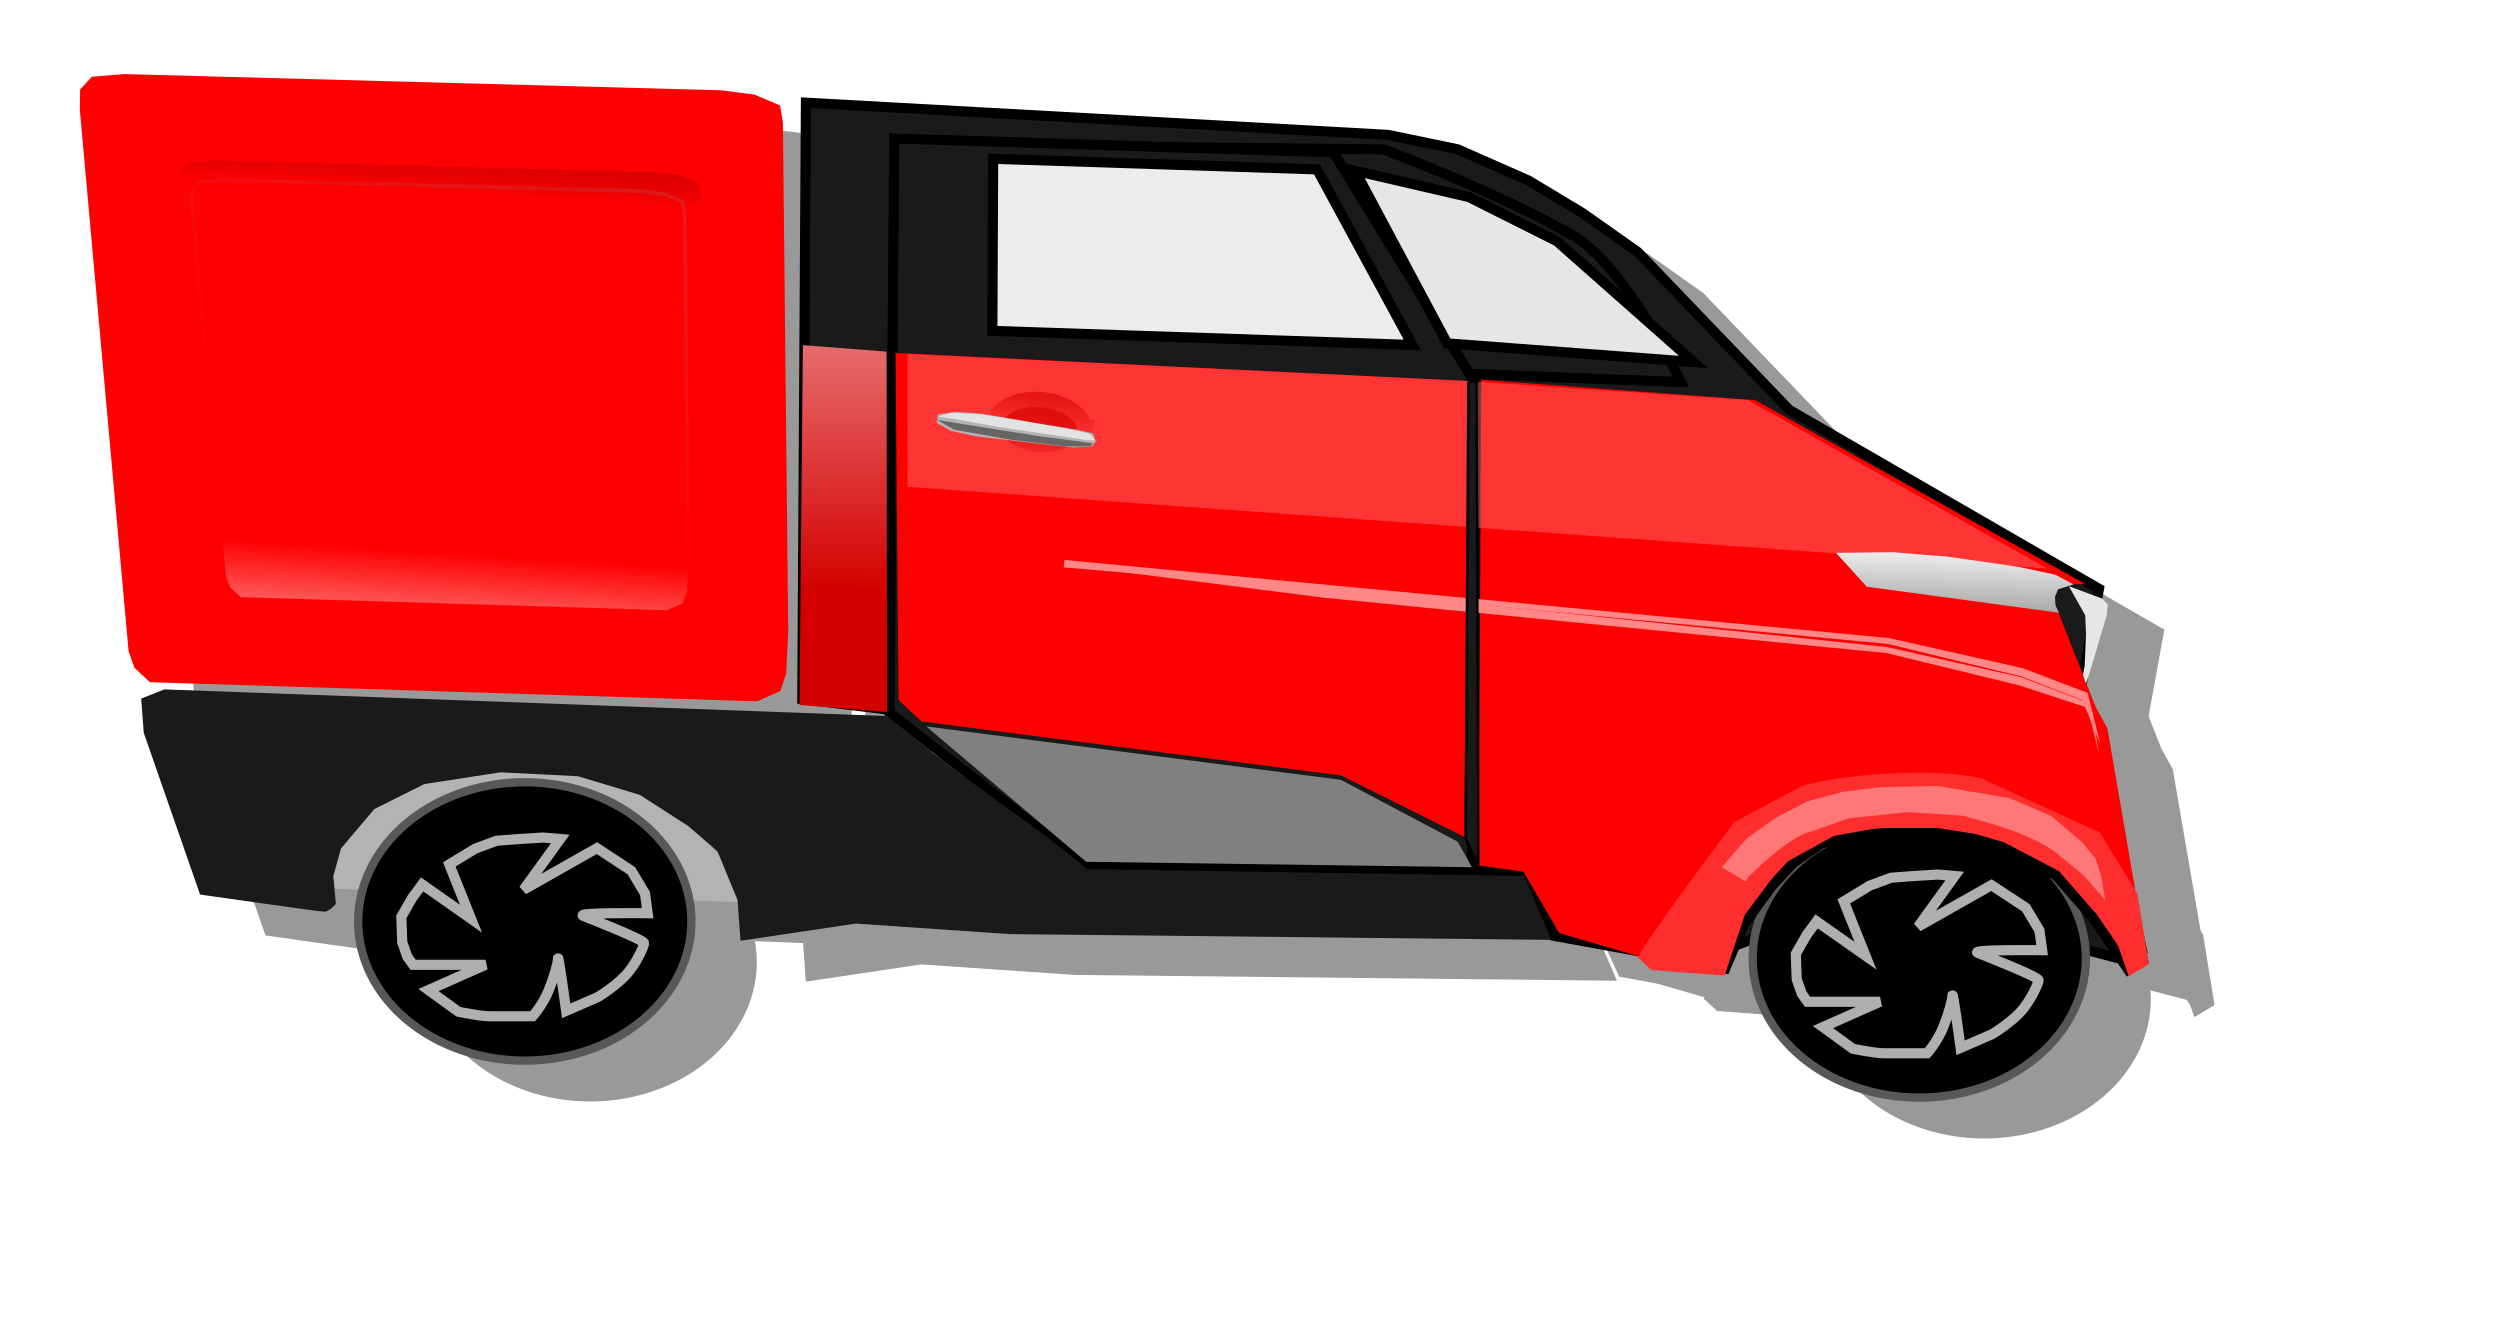 <?xml version="1.0" encoding="UTF-8" standalone="no"?>
<!-- 
Created with Inkscape (http://www.inkscape.org/)
as an image asset of the Trucken online order management application as described at 
https://www.ssbtrucken.com This image is considered software, and as such is licensed
under the MIT License as follows:

Copyright (c) 2023 Freddie A. García Nieves

Permission is hereby granted, free of charge, to any person obtaining a copy
of this software and associated documentation files (the "Software"), to deal
in the Software without restriction, including without limitation the rights
to use, copy, modify, merge, publish, distribute, sublicense, and/or sell
copies of the Software, and to permit persons to whom the Software is
furnished to do so, subject to the following conditions:

The above copyright notice and this permission notice shall be included in all
copies or substantial portions of the Software.

THE SOFTWARE IS PROVIDED "AS IS", WITHOUT WARRANTY OF ANY KIND, EXPRESS OR
IMPLIED, INCLUDING BUT NOT LIMITED TO THE WARRANTIES OF MERCHANTABILITY,
FITNESS FOR A PARTICULAR PURPOSE AND NONINFRINGEMENT. IN NO EVENT SHALL THE
AUTHORS OR COPYRIGHT HOLDERS BE LIABLE FOR ANY CLAIM, DAMAGES OR OTHER
LIABILITY, WHETHER IN AN ACTION OF CONTRACT, TORT OR OTHERWISE, ARISING FROM,
OUT OF OR IN CONNECTION WITH THE SOFTWARE OR THE USE OR OTHER DEALINGS IN THE
SOFTWARE.
-->

<svg
   xmlns:dc="http://purl.org/dc/elements/1.1/"
   xmlns:cc="http://creativecommons.org/ns#"
   xmlns:rdf="http://www.w3.org/1999/02/22-rdf-syntax-ns#"
   xmlns:svg="http://www.w3.org/2000/svg"
   xmlns="http://www.w3.org/2000/svg"
   xmlns:xlink="http://www.w3.org/1999/xlink"
   xmlns:sodipodi="http://sodipodi.sourceforge.net/DTD/sodipodi-0.dtd"
   xmlns:inkscape="http://www.inkscape.org/namespaces/inkscape"
   width="247"
   height="132"
   viewBox="0 0 65.352 34.925"
   version="1.1"
   id="svg8"
   inkscape:version="0.92.3 (2405546, 2018-03-11)"
   sodipodi:docname="deliveryVehicleNew-B.svg">
  <defs
     id="defs2">
    <linearGradient
       inkscape:collect="always"
       id="linearGradient1051-5">
      <stop
         style="stop-color:#d40000;stop-opacity:1;"
         offset="0"
         id="stop1047" />
      <stop
         style="stop-color:#ffffff;stop-opacity:1"
         offset="1"
         id="stop1049" />
    </linearGradient>
    <linearGradient
       inkscape:collect="always"
       xlink:href="#linearGradient1051-5"
       id="linearGradient1130-8"
       gradientUnits="userSpaceOnUse"
       x1="31.076"
       y1="265.351"
       x2="31.204"
       y2="261.275" />
    <filter
       inkscape:collect="always"
       style="color-interpolation-filters:sRGB"
       id="filter1649"
       x="-0.017"
       width="1.035"
       y="-0.039"
       height="1.078">
      <feGaussianBlur
         inkscape:collect="always"
         stdDeviation="0.433"
         id="feGaussianBlur1651" />
    </filter>
    <filter
       inkscape:collect="always"
       style="color-interpolation-filters:sRGB"
       id="filter2296"
       x="-0.111"
       width="1.223"
       y="-0.133"
       height="1.266">
      <feGaussianBlur
         inkscape:collect="always"
         stdDeviation="0.404"
         id="feGaussianBlur2298" />
    </filter>
    <filter
       inkscape:collect="always"
       style="color-interpolation-filters:sRGB"
       id="filter2300"
       x="-0.026"
       width="1.053"
       y="-0.148"
       height="1.295">
      <feGaussianBlur
         inkscape:collect="always"
         stdDeviation="0.404"
         id="feGaussianBlur2302" />
    </filter>
    <filter
       inkscape:collect="always"
       style="color-interpolation-filters:sRGB"
       id="filter2304"
       x="-0.08"
       width="1.16"
       y="-0.257"
       height="1.513">
      <feGaussianBlur
         inkscape:collect="always"
         stdDeviation="0.404"
         id="feGaussianBlur2306" />
    </filter>
    <filter
       inkscape:collect="always"
       style="color-interpolation-filters:sRGB"
       id="filter2308"
       x="-0.052"
       width="1.105"
       y="-0.059"
       height="1.118">
      <feGaussianBlur
         inkscape:collect="always"
         stdDeviation="0.404"
         id="feGaussianBlur2310" />
    </filter>
    <filter
       inkscape:collect="always"
       style="color-interpolation-filters:sRGB"
       id="filter2312"
       x="-0.156"
       width="1.313"
       y="-0.612"
       height="2.224">
      <feGaussianBlur
         inkscape:collect="always"
         stdDeviation="0.404"
         id="feGaussianBlur2314" />
    </filter>
    <filter
       inkscape:collect="always"
       style="color-interpolation-filters:sRGB"
       id="filter2316"
       x="-0.036"
       width="1.072"
       y="-0.201"
       height="1.402">
      <feGaussianBlur
         inkscape:collect="always"
         stdDeviation="0.404"
         id="feGaussianBlur2318" />
    </filter>
    <filter
       inkscape:collect="always"
       style="color-interpolation-filters:sRGB"
       id="filter2320"
       x="-0.068"
       width="1.136"
       y="-0.263"
       height="1.527">
      <feGaussianBlur
         inkscape:collect="always"
         stdDeviation="0.404"
         id="feGaussianBlur2322" />
    </filter>
    <filter
       inkscape:collect="always"
       style="color-interpolation-filters:sRGB"
       id="filter2324"
       x="-0.085"
       width="1.17"
       y="-0.513"
       height="2.026">
      <feGaussianBlur
         inkscape:collect="always"
         stdDeviation="0.404"
         id="feGaussianBlur2326" />
    </filter>
    <filter
       inkscape:collect="always"
       style="color-interpolation-filters:sRGB"
       id="filter2328"
       x="-0.424"
       width="1.848"
       y="-0.101"
       height="1.202">
      <feGaussianBlur
         inkscape:collect="always"
         stdDeviation="0.404"
         id="feGaussianBlur2330" />
    </filter>
    <filter
       inkscape:collect="always"
       style="color-interpolation-filters:sRGB"
       id="filter2332"
       x="-0.056"
       width="1.112"
       y="-0.064"
       height="1.129">
      <feGaussianBlur
         inkscape:collect="always"
         stdDeviation="0.404"
         id="feGaussianBlur2334" />
    </filter>
    <filter
       inkscape:collect="always"
       style="color-interpolation-filters:sRGB"
       id="filter2336"
       x="-0.222"
       width="1.443"
       y="-22.307"
       height="45.615">
      <feGaussianBlur
         inkscape:collect="always"
         stdDeviation="0.404"
         id="feGaussianBlur2338" />
    </filter>
    <filter
       inkscape:collect="always"
       style="color-interpolation-filters:sRGB"
       id="filter2340"
       x="-0.139"
       width="1.277"
       y="-3.566"
       height="8.131">
      <feGaussianBlur
         inkscape:collect="always"
         stdDeviation="0.404"
         id="feGaussianBlur2342" />
    </filter>
    <filter
       inkscape:collect="always"
       style="color-interpolation-filters:sRGB"
       id="filter2344"
       x="-0.107"
       width="1.215"
       y="-0.172"
       height="1.345">
      <feGaussianBlur
         inkscape:collect="always"
         stdDeviation="0.404"
         id="feGaussianBlur2346" />
    </filter>
    <filter
       inkscape:collect="always"
       style="color-interpolation-filters:sRGB"
       id="filter2348"
       x="-0.111"
       width="1.223"
       y="-0.133"
       height="1.266">
      <feGaussianBlur
         inkscape:collect="always"
         stdDeviation="0.404"
         id="feGaussianBlur2350" />
    </filter>
    <filter
       inkscape:collect="always"
       style="color-interpolation-filters:sRGB"
       id="filter2352"
       x="-0.028"
       width="1.055"
       y="-0.043"
       height="1.086">
      <feGaussianBlur
         inkscape:collect="always"
         stdDeviation="0.404"
         id="feGaussianBlur2354" />
    </filter>
    <filter
       inkscape:collect="always"
       style="color-interpolation-filters:sRGB"
       id="filter2356"
       x="-0.072"
       width="1.145"
       y="-0.183"
       height="1.366">
      <feGaussianBlur
         inkscape:collect="always"
         stdDeviation="0.405"
         id="feGaussianBlur2358" />
    </filter>
    <filter
       inkscape:collect="always"
       style="color-interpolation-filters:sRGB"
       id="filter2360"
       x="-0.085"
       width="1.17"
       y="-0.214"
       height="1.428">
      <feGaussianBlur
         inkscape:collect="always"
         stdDeviation="0.405"
         id="feGaussianBlur2362" />
    </filter>
    <filter
       inkscape:collect="always"
       style="color-interpolation-filters:sRGB"
       id="filter1296"
       x="-0.063"
       width="1.126"
       y="-0.127"
       height="1.254">
      <feGaussianBlur
         inkscape:collect="always"
         stdDeviation="1.414"
         id="feGaussianBlur1298" />
    </filter>
    <linearGradient
       inkscape:collect="always"
       xlink:href="#linearGradient1051-5"
       id="linearGradient1434"
       x1="31.18"
       y1="266.614"
       x2="31.235"
       y2="251.295"
       gradientUnits="userSpaceOnUse" />
    <linearGradient
       inkscape:collect="always"
       xlink:href="#linearGradient1051-5"
       id="linearGradient1130"
       gradientUnits="userSpaceOnUse"
       x1="31.045"
       y1="272.68"
       x2="31.18"
       y2="266.614" />
    <linearGradient
       inkscape:collect="always"
       xlink:href="#linearGradient4954-7"
       id="linearGradient4956"
       x1="-14.149"
       y1="263.834"
       x2="-14.266"
       y2="267.976"
       gradientUnits="userSpaceOnUse"
       gradientTransform="translate(74.701,1.675)" />
    <linearGradient
       inkscape:collect="always"
       id="linearGradient4954-7">
      <stop
         style="stop-color:#f2f2f2;stop-opacity:1;"
         offset="0"
         id="stop4950" />
      <stop
         style="stop-color:#333333;stop-opacity:1"
         offset="1"
         id="stop4952" />
    </linearGradient>
    <linearGradient
       inkscape:collect="always"
       xlink:href="#linearGradient1065"
       id="linearGradient1067"
       x1="-98.276"
       y1="277.544"
       x2="-97.188"
       y2="285.006"
       gradientUnits="userSpaceOnUse"
       gradientTransform="matrix(0.145,0,0,0.105,78.154,228.217)" />
    <linearGradient
       inkscape:collect="always"
       id="linearGradient1065">
      <stop
         style="stop-color:#d40000;stop-opacity:1;"
         offset="0"
         id="stop1061" />
      <stop
         style="stop-color:#d40000;stop-opacity:0;"
         offset="1"
         id="stop1063" />
    </linearGradient>
    <linearGradient
       inkscape:collect="always"
       xlink:href="#linearGradient1065"
       id="linearGradient1075"
       x1="-97.843"
       y1="268.734"
       x2="-98.276"
       y2="277.544"
       gradientUnits="userSpaceOnUse"
       gradientTransform="matrix(0.145,0,0,0.105,78.154,228.217)" />
    <linearGradient
       inkscape:collect="always"
       xlink:href="#linearGradient1065"
       id="linearGradient1103"
       x1="36.482"
       y1="261.487"
       x2="35.881"
       y2="263.057"
       gradientUnits="userSpaceOnUse" />
    <linearGradient
       inkscape:collect="always"
       xlink:href="#linearGradient955"
       id="linearGradient957"
       x1="-6.864"
       y1="268.419"
       x2="-6.684"
       y2="265.391"
       gradientUnits="userSpaceOnUse"
       gradientTransform="matrix(0.904,0,0,0.929,21.533,17.065)" />
    <linearGradient
       inkscape:collect="always"
       id="linearGradient955">
      <stop
         style="stop-color:#ff0000;stop-opacity:1;"
         offset="0"
         id="stop951" />
      <stop
         style="stop-color:#570000;stop-opacity:0"
         offset="1"
         id="stop953" />
    </linearGradient>
    <linearGradient
       inkscape:collect="always"
       xlink:href="#linearGradient1102"
       id="linearGradient1104"
       x1="7.753"
       y1="264.281"
       x2="15.493"
       y2="263.714"
       gradientUnits="userSpaceOnUse" />
    <linearGradient
       inkscape:collect="always"
       id="linearGradient1102">
      <stop
         style="stop-color:#c3424a;stop-opacity:1;"
         offset="0"
         id="stop1098" />
      <stop
         style="stop-color:#c3424a;stop-opacity:0;"
         offset="1"
         id="stop1100" />
    </linearGradient>
    <filter
       inkscape:collect="always"
       style="color-interpolation-filters:sRGB"
       id="filter1359"
       x="-0.022"
       width="1.045"
       y="-0.026"
       height="1.052">
      <feGaussianBlur
         inkscape:collect="always"
         stdDeviation="0.128"
         id="feGaussianBlur1361" />
    </filter>
    <linearGradient
       inkscape:collect="always"
       xlink:href="#linearGradient1299"
       id="linearGradient1301"
       x1="-9.421"
       y1="281.172"
       x2="-9.288"
       y2="278.999"
       gradientUnits="userSpaceOnUse"
       gradientTransform="translate(22.064,-3.071)" />
    <linearGradient
       inkscape:collect="always"
       id="linearGradient1299">
      <stop
         style="stop-color:#ffffff;stop-opacity:1;"
         offset="0"
         id="stop1295" />
      <stop
         style="stop-color:#ffffff;stop-opacity:0;"
         offset="1"
         id="stop1297" />
    </linearGradient>
    <linearGradient
       gradientTransform="translate(-0.307,0.26)"
       inkscape:collect="always"
       xlink:href="#linearGradient1102"
       id="linearGradient1104-5"
       x1="19.206"
       y1="263.383"
       x2="13.083"
       y2="275.668"
       gradientUnits="userSpaceOnUse" />
    <filter
       inkscape:collect="always"
       style="color-interpolation-filters:sRGB"
       id="filter1375"
       x="-0.011"
       width="1.022"
       y="-0.013"
       height="1.026">
      <feGaussianBlur
         inkscape:collect="always"
         stdDeviation="0.064"
         id="feGaussianBlur1377" />
    </filter>
  </defs>
  <sodipodi:namedview
     id="base"
     pagecolor="#ffffff"
     bordercolor="#666666"
     borderopacity="1.0"
     inkscape:pageopacity="0.0"
     inkscape:pageshadow="2"
     inkscape:zoom="2.8"
     inkscape:cx="132.74183"
     inkscape:cy="53.645004"
     inkscape:document-units="mm"
     inkscape:current-layer="layer1"
     showgrid="false"
     inkscape:window-width="1920"
     inkscape:window-height="1001"
     inkscape:window-x="-9"
     inkscape:window-y="-9"
     inkscape:window-maximized="1"
     inkscape:measure-start="32.6786,187.165"
     inkscape:measure-end="32.7009,176.429"
     showborder="true"
     units="px"
     inkscape:snap-smooth-nodes="false"
     inkscape:object-nodes="false"
     inkscape:snap-nodes="false"
     showguides="false" />
  <g
     inkscape:label="Layer 1"
     inkscape:groupmode="layer"
     id="layer1"
     transform="translate(0,-262.075)">
    <g
       id="g2381"
       style="fill:#999999;filter:url(#filter1296)"
       transform="translate(61.385,-4.692)">
      <path
         transform="matrix(0.995,0,0,1,-87.917,25.397)"
         inkscape:connector-curvature="0"
         id="path4702-3"
         d="m 73.717,267.755 -0.468,-0.1 0.167,-0.935 0.501,-1.102 1.236,-1.236 1.637,-0.768 1.604,-0.334 1.938,-0.033 1.904,0.668 1.236,0.802 0.935,1.37 0.267,1.236 -0.134,0.334 -0.234,0.134 -0.316,-0.466 -0.62,-0.904 -0.969,-1.102 -1.403,-0.735 -1.27,-0.367 h -2.005 l -1.47,0.267 -0.735,0.501 -0.568,0.601 -0.735,1.002 z"
         style="fill:#999999;fill-opacity:1;stroke:#000000;stroke-width:0;stroke-linecap:butt;stroke-linejoin:miter;stroke-miterlimit:4;stroke-dasharray:none;stroke-opacity:1;filter:url(#filter2360)"
         sodipodi:nodetypes="ccccccccccccccccccccccccc" />
      <path
         transform="matrix(0.995,0,0,1,-87.917,25.397)"
         inkscape:connector-curvature="0"
         id="path4700-8"
         d="m 71.422,267.471 c 0.253,-0.535 2.531,-3.541 2.531,-3.541 0,0 0.906,-0.476 1.807,-0.959 1.139,-0.303 3.421,-0.47 4.679,-0.187 l 3.116,1.415 0.99,1.603 0.301,1.839 -0.53,0.319 -0.784,-2.248 -1.978,-1.28 -2.823,-0.433 -1.962,0.184 -1.535,0.841 -0.997,1.313 -0.538,1.604 -1.922,-0.142 z"
         style="fill:#999999;fill-opacity:1;stroke:#000000;stroke-width:0;stroke-linecap:butt;stroke-linejoin:miter;stroke-miterlimit:4;stroke-dasharray:none;stroke-opacity:1;filter:url(#filter2356)"
         sodipodi:nodetypes="ccccccccccccccccc" />
      <path
         transform="matrix(1.002,0,0,1,-68.823,16.703)"
         style="fill:#999999;stroke:#000000;stroke-width:0;stroke-linecap:butt;stroke-linejoin:miter;stroke-miterlimit:4;stroke-dasharray:none;stroke-opacity:1;filter:url(#filter2352)"
         d="m 30.059,269.408 0.095,-15.592 15.186,0.842 1.817,0.377 1.849,0.817 1.403,0.846 1.445,1.021 3.955,4.128 8.079,4.677 -0.472,2.599 1.606,7.04 -0.52,0.047 -4.158,-1.087 -3.838,-0.058 -3.202,1.192 -3.638,-0.661 -0.756,-1.654 -11.481,-0.236 -5.055,-4.016 z"
         id="path4675-4"
         inkscape:connector-curvature="0"
         sodipodi:nodetypes="cccccccccccccccccccc" />
      <path
         transform="matrix(1.002,0,0,1,-32.382,17.671)"
         style="opacity:1;fill:#999999;fill-opacity:1;stroke:#585858;stroke-width:0;stroke-linecap:square;stroke-linejoin:round;stroke-miterlimit:4;stroke-dasharray:none;stroke-opacity:1;paint-order:markers stroke fill;filter:url(#filter2348)"
         id="path4677-3-3-4"
         sodipodi:type="arc"
         sodipodi:cx="22.819397"
         sodipodi:cy="275.21912"
         sodipodi:rx="4.346518"
         sodipodi:ry="3.6379886"
         sodipodi:start="0"
         sodipodi:end="6.2516821"
         sodipodi:open="true"
         d="m 27.166,275.219 a 4.347,3.638 0 0 1 -4.312,3.638 4.347,3.638 0 0 1 -4.38,-3.581 4.347,3.638 0 0 1 4.243,-3.694 4.347,3.638 0 0 1 4.447,3.522" />
      <ellipse
         transform="matrix(1.002,0,0,1,-68.823,16.703)"
         style="opacity:0;fill:#999999;fill-opacity:1;stroke:#585858;stroke-width:0.317;stroke-linecap:square;stroke-linejoin:round;stroke-miterlimit:4;stroke-dasharray:none;stroke-opacity:1;paint-order:markers stroke fill;filter:url(#filter2344)"
         id="path3840-1"
         cx="30.366"
         cy="267.447"
         rx="4.512"
         ry="2.811" />
      <path
         transform="matrix(1.002,0,0,1,-68.823,16.703)"
         style="opacity:0;fill:#999999;fill-opacity:1;stroke:#585858;stroke-width:0.317;stroke-linecap:square;stroke-linejoin:round;stroke-miterlimit:4;stroke-dasharray:none;stroke-opacity:1;paint-order:markers stroke fill;filter:url(#filter2340)"
         id="path3848-4"
         sodipodi:type="arc"
         sodipodi:cx="56.696426"
         sodipodi:cy="273.14026"
         sodipodi:rx="6.9925594"
         sodipodi:ry="5.7641373"
         sodipodi:start="0"
         sodipodi:end="0.047171886"
         d="m 63.689,273.14 a 6.993,5.764 0 0 1 -0.008,0.272 l -6.985,-0.272 z" />
      <path
         transform="matrix(1.002,0,0,1,-68.823,16.703)"
         style="opacity:0;fill:#999999;fill-opacity:1;stroke:#585858;stroke-width:0.716;stroke-linecap:square;stroke-linejoin:round;stroke-miterlimit:4;stroke-dasharray:none;stroke-opacity:1;paint-order:markers stroke fill;filter:url(#filter2336)"
         id="path3854-6"
         sodipodi:type="arc"
         sodipodi:cx="48.650272"
         sodipodi:cy="271.46298"
         sodipodi:rx="4.3703494"
         sodipodi:ry="0.92131698"
         sodipodi:start="0"
         sodipodi:end="0.047171886"
         d="m 53.021,271.463 a 4.37,0.921 0 0 1 -0.005,0.043 l -4.365,-0.043 z" />
      <path
         transform="matrix(1.002,0,0,1,-68.823,16.703)"
         sodipodi:nodetypes="cccccccccccccccccccc"
         inkscape:connector-curvature="0"
         id="path4696-3"
         d="m 47.774,261.059 7.149,0.535 8.619,4.811 h -1.002 l 1.268,3.223 0.301,0.548 0.97,5.65 -1.136,-0.802 -0.969,-1.27 -1.971,-1.002 -2.539,-0.668 -2.339,0.668 -1.737,3.074 0.134,-0.134 -1.27,0.401 -1.42,0.025 -2.021,-0.593 -0.935,-1.604 -1.169,-0.167 z"
         style="fill:#999999;stroke:#000000;stroke-width:0;stroke-linecap:butt;stroke-linejoin:miter;stroke-miterlimit:4;stroke-dasharray:none;stroke-opacity:1;filter:url(#filter2332)" />
      <path
         transform="matrix(1.002,0,0,1,-68.823,16.703)"
         sodipodi:nodetypes="ccccc"
         inkscape:connector-curvature="0"
         id="path4698-3"
         d="m 32.256,260.324 0.017,9.421 -2.286,-0.184 0.087,-9.407 z"
         style="opacity:1;fill:#999999;stroke:url(#linearGradient1130-8);stroke-width:0;stroke-linecap:butt;stroke-linejoin:miter;stroke-miterlimit:4;stroke-dasharray:none;stroke-opacity:1;filter:url(#filter2328)" />
      <path
         transform="matrix(1.002,0,0,1,-68.823,16.703)"
         inkscape:connector-curvature="0"
         id="path4708-9"
         d="m 32.789,269.691 11.434,1.89"
         style="fill:#999999;stroke:#000000;stroke-width:0;stroke-linecap:butt;stroke-linejoin:miter;stroke-miterlimit:4;stroke-dasharray:none;stroke-opacity:1;filter:url(#filter2324)" />
      <path
         transform="matrix(1.002,0,0,1,-68.823,16.703)"
         sodipodi:nodetypes="cccccc"
         inkscape:connector-curvature="0"
         id="path4710-6"
         d="m 33.296,270.123 10.813,1.394 3.049,1.618 0.372,0.667 -10.064,-0.142 z"
         style="fill:#999999;stroke:#000000;stroke-width:0;stroke-linecap:butt;stroke-linejoin:miter;stroke-miterlimit:4;stroke-dasharray:none;stroke-opacity:1;filter:url(#filter2320)" />
      <path
         transform="matrix(1.002,0,0,1,-68.823,16.703)"
         sodipodi:nodetypes="ccccccccccc"
         inkscape:connector-curvature="0"
         id="path4712-9"
         d="m 36.9,265.77 21.497,2.039 3.496,0.788 1.701,0.649 0.331,1.344 -0.472,-1.158 -1.604,-0.621 -3.463,-0.844 -14.682,-1.412 -6.827,-0.591 z"
         style="opacity:1;fill:#999999;fill-opacity:1;stroke:#000000;stroke-width:0;stroke-linecap:butt;stroke-linejoin:miter;stroke-miterlimit:4;stroke-dasharray:none;stroke-opacity:1;filter:url(#filter2316)" />
      <path
         transform="matrix(1.002,0,0,1,-68.823,16.703)"
         sodipodi:nodetypes="cccscccccccc"
         inkscape:connector-curvature="0"
         id="path4948-5"
         d="m 57.83,266.469 -0.802,-0.885 1.503,-0.017 c 0,0 1.119,0.1 1.236,0.1 0.117,0 2.021,0.284 2.021,0.284 l 0.952,0.2 0.484,0.259 -0.401,0.125 -0.084,0.2 0.017,0.234 0.091,0.181 z"
         style="fill:#999999;fill-opacity:1;stroke:#000000;stroke-width:0;stroke-linecap:butt;stroke-linejoin:miter;stroke-miterlimit:4;stroke-dasharray:none;stroke-opacity:1;filter:url(#filter2312)" />
      <path
         transform="matrix(1.002,0,0,1,-68.823,16.703)"
         sodipodi:nodetypes="ccccccccccccccccc"
         inkscape:connector-curvature="0"
         id="path4981-5"
         d="m 28.819,253.607 0.661,0.283 0.074,0.447 0.139,13.306 -0.055,1.103 -0.151,0.451 -0.605,0.268 -15.154,-0.478 -0.689,-0.022 -0.402,-0.378 -0.153,-0.429 -1.272,-14.151 0.008,-0.539 0.307,-0.33 0.85,-0.07 15.568,0.424 z"
         style="fill:#999999;stroke:#c3424a;stroke-width:0;stroke-linecap:butt;stroke-linejoin:miter;stroke-miterlimit:4;stroke-dasharray:none;stroke-opacity:1;filter:url(#filter2308)" />
      <path
         transform="matrix(1.002,0,0,1,-68.823,16.703)"
         sodipodi:nodetypes="ccccccccc"
         inkscape:connector-curvature="0"
         id="path926-2"
         d="m 17.072,274.315 0.902,-1.503 1.336,-0.969 1.503,-0.635 1.737,-0.234 2.673,0.234 1.036,0.635 2.907,2.907 c -4.542,-0.206 -8.157,-0.2 -12.094,-0.434 z"
         style="fill:#999999;stroke:#000000;stroke-width:0;stroke-linecap:butt;stroke-linejoin:miter;stroke-miterlimit:4;stroke-dasharray:none;stroke-opacity:1;filter:url(#filter2304)" />
      <path
         transform="matrix(1.002,0,0,1,-68.823,16.703)"
         sodipodi:nodetypes="ccccccccccccccccccccccscc"
         inkscape:connector-curvature="0"
         id="path4983-7"
         d="m 14.349,274.518 -1.47,-4.23 -0.067,-0.894 0.601,-0.241 18.874,0.698 c 2.404,2.031 3.463,2.527 5.2,3.999 l 11.405,0.182 0.715,1.669 -14.144,-0.151 -4.009,-0.275 -3.007,0.449 -0.077,-1.066 -0.524,-1.274 -0.768,-0.663 -1.254,-0.809 -1.619,-0.489 -2.019,-0.102 -1.99,0.308 -1.303,0.653 -0.869,1.032 -0.2,0.722 0.067,0.722 c 0,0 -0.167,0.206 -0.301,0.206 -0.134,0 -3.241,-0.447 -3.241,-0.447 z"
         style="fill:#999999;stroke:#000000;stroke-width:0;stroke-linecap:butt;stroke-linejoin:miter;stroke-miterlimit:4;stroke-dasharray:none;stroke-opacity:1;filter:url(#filter2300)" />
      <path
         transform="matrix(1.002,0,0,1,-68.823,16.703)"
         style="opacity:1;fill:#999999;fill-opacity:1;stroke:#585858;stroke-width:0;stroke-linecap:square;stroke-linejoin:round;stroke-miterlimit:4;stroke-dasharray:none;stroke-opacity:1;paint-order:markers stroke fill;filter:url(#filter2296)"
         id="path4677-3-8"
         sodipodi:type="arc"
         sodipodi:cx="22.819397"
         sodipodi:cy="275.21912"
         sodipodi:rx="4.346518"
         sodipodi:ry="3.6379886"
         sodipodi:start="0"
         sodipodi:end="6.2516821"
         sodipodi:open="true"
         d="m 27.166,275.219 a 4.347,3.638 0 0 1 -4.312,3.638 4.347,3.638 0 0 1 -4.38,-3.581 4.347,3.638 0 0 1 4.243,-3.694 4.347,3.638 0 0 1 4.447,3.522" />
    </g>
    <g
       style="fill:#cccccc;stroke-width:0.999"
       id="g1044-1"
       transform="matrix(1.002,0,-1.571,1,262.622,7.199)" />
    <path
       style="opacity:0;fill:#cccccc;fill-opacity:1;stroke:#fff6ff;stroke-width:0;stroke-linecap:square;stroke-linejoin:round;stroke-miterlimit:4;stroke-dasharray:none;stroke-opacity:1;paint-order:markers stroke fill"
       d="m -38.005,282.728 a 14.671,7.418 0 0 1 -14.671,7.418 14.671,7.418 0 0 1 -14.671,-7.418 14.671,7.418 0 0 1 14.671,-7.418 14.671,7.418 0 0 1 14.671,7.418 z"
       id="path946-5"
       inkscape:connector-curvature="0" />
    <path
       style="color:#000000;font-style:normal;font-variant:normal;font-weight:normal;font-stretch:normal;font-size:medium;line-height:normal;font-family:sans-serif;font-variant-ligatures:normal;font-variant-position:normal;font-variant-caps:normal;font-variant-numeric:normal;font-variant-alternates:normal;font-feature-settings:normal;text-indent:0;text-align:start;text-decoration:none;text-decoration-line:none;text-decoration-style:solid;text-decoration-color:#000000;letter-spacing:normal;word-spacing:normal;text-transform:none;writing-mode:lr-tb;direction:ltr;text-orientation:mixed;dominant-baseline:auto;baseline-shift:baseline;text-anchor:start;white-space:normal;shape-padding:0;clip-rule:nonzero;display:inline;overflow:visible;visibility:visible;opacity:1;isolation:auto;mix-blend-mode:normal;color-interpolation:sRGB;color-interpolation-filters:linearRGB;solid-color:#000000;solid-opacity:1;vector-effect:none;fill:#f2f2f2;fill-opacity:1;fill-rule:nonzero;stroke:none;stroke-width:0;stroke-linecap:square;stroke-linejoin:round;stroke-miterlimit:4;stroke-dasharray:none;stroke-dashoffset:0;stroke-opacity:1;paint-order:markers stroke fill;color-rendering:auto;image-rendering:auto;shape-rendering:auto;text-rendering:auto;enable-background:accumulate"
       d="m -50.628,315.708 c -0.146,0.004 -0.292,0.014 -0.436,0.03 -2.319,0.263 -3.984,2.03 -3.777,4.009 0.207,1.979 2.213,3.469 4.551,3.381 2.338,-0.088 4.181,-1.722 4.181,-3.709 a 0.004,0.004 0 0 0 0,-5.2e-4 l -0.069,-0.654 a 0.004,0.004 0 0 0 0,-5.2e-4 c -0.383,-1.816 -2.279,-3.116 -4.45,-3.056 z m 0,0.008 c 2.168,-0.061 4.059,1.238 4.442,3.049 l 0.069,0.654 c -3.57e-4,1.982 -1.839,3.613 -4.173,3.701 -2.334,0.088 -4.336,-1.399 -4.542,-3.373 -0.207,-1.974 1.454,-3.737 3.77,-4 0.144,-0.016 0.29,-0.026 0.435,-0.03 z"
       id="path1462"
       inkscape:connector-curvature="0" />
    <g
       style="fill:#b3b3b3;stroke-width:0.999;filter:url(#filter1649)"
       id="g1044-5"
       transform="matrix(1.002,0,-1.571,1,263.849,8.503)" />
    <ellipse
       style="opacity:0;fill:#b3b3b3;fill-opacity:1;stroke:#fff6ff;stroke-width:0;stroke-linecap:square;stroke-linejoin:round;stroke-miterlimit:4;stroke-dasharray:none;stroke-opacity:1;paint-order:markers stroke fill;filter:url(#filter1649)"
       id="path946-4"
       cx="20.08"
       cy="270.069"
       rx="14.647"
       ry="7.418"
       transform="matrix(1.002,0,0,1,-71.563,13.963)" />
    <g
       transform="translate(1,1)"
       id="g1477">
      <g
         style="stroke-width:0.999"
         transform="matrix(1.002,0,0,1,-10.147,9.943)"
         id="g1169">
        <path
           sodipodi:nodetypes="cccccccccccccccccccc"
           inkscape:connector-curvature="0"
           id="path4675"
           d="m 30.059,269.408 0.095,-15.592 15.186,0.842 1.817,0.377 1.849,0.817 1.403,0.846 1.445,1.021 3.955,4.128 8.079,4.677 -0.472,2.599 1.606,7.04 -0.52,0.047 -4.158,-1.087 -3.838,-0.058 -3.202,1.192 -3.638,-0.661 -0.756,-1.654 -11.481,-0.236 -5.055,-4.016 z"
           style="fill:#1a1a1a;stroke:#000000;stroke-width:0.264px;stroke-linecap:butt;stroke-linejoin:miter;stroke-opacity:1" />
        <g
           style="stroke-width:0.999"
           transform="translate(36.38,0.967)"
           id="g885-7">
          <path
             style="opacity:1;fill:#000000;fill-opacity:1;stroke:#585858;stroke-width:0.217;stroke-linecap:square;stroke-linejoin:round;stroke-miterlimit:4;stroke-dasharray:none;stroke-opacity:1;paint-order:markers stroke fill"
             id="path4677-3-3"
             sodipodi:type="arc"
             sodipodi:cx="22.819397"
             sodipodi:cy="275.21912"
             sodipodi:rx="4.346518"
             sodipodi:ry="3.6379886"
             sodipodi:start="0"
             sodipodi:end="6.2516821"
             sodipodi:open="true"
             d="m 27.166,275.219 a 4.347,3.638 0 0 1 -4.312,3.638 4.347,3.638 0 0 1 -4.38,-3.581 4.347,3.638 0 0 1 4.243,-3.694 4.347,3.638 0 0 1 4.447,3.522" />
          <path
             sodipodi:nodetypes="cccccccccccscsccsscsccccccccccc"
             inkscape:connector-curvature="0"
             id="path5000-9-7"
             d="m 20.85,273.728 0.677,-0.412 0.555,-0.206 0.564,-0.043 0.651,-0.041 0.448,0.038 -0.957,1.326 1.914,-1.087 0.898,0.591 0.355,0.593 0.07,0.517 c 0,0 -1.914,-0.024 -1.677,0.071 0.236,0.095 1.559,0.614 1.583,0.709 0.011,0.045 -0.151,0.435 -0.395,0.745 -0.268,0.341 -0.813,0.669 -0.813,0.669 l -0.824,0.358 c 0,0 -0.214,-1.597 -0.214,-1.36 0,0.11 -0.099,0.472 -0.241,0.824 -0.156,0.386 -0.419,0.678 -0.419,0.678 h -1.134 c -0.236,0 -0.803,-0.118 -0.803,-0.118 l -0.78,-0.567 1.488,-0.661 h -1.89 l -0.152,-0.212 -0.131,-0.378 -0.024,-0.661 0.283,-0.496 0.26,-0.354 1.276,0.898 z"
             style="opacity:1;fill:none;stroke:#afafaf;stroke-width:0.265;stroke-linecap:butt;stroke-linejoin:miter;stroke-miterlimit:4;stroke-dasharray:none;stroke-opacity:1" />
        </g>
        <g
           style="stroke-width:0.999"
           id="g1044"
           transform="matrix(1,0,-1.568,1,334.851,-5.46)" />
        <path
           style="fill:#1a1a1a;stroke:#000000;stroke-width:0.264px;stroke-linecap:butt;stroke-linejoin:miter;stroke-opacity:1"
           d="m 45.226,255.039 c 0,0 2.985,1.117 4.962,2.265 1.364,0.792 2.796,3.816 2.796,3.816 l -18.09,-0.704 0.074,-5.489 z"
           id="path3785"
           inkscape:connector-curvature="0"
           sodipodi:nodetypes="cscccc" />
        <ellipse
           ry="2.811"
           rx="4.512"
           cy="267.447"
           cx="30.366"
           id="path3840"
           style="opacity:0;fill:#000000;fill-opacity:1;stroke:#585858;stroke-width:0.317;stroke-linecap:square;stroke-linejoin:round;stroke-miterlimit:4;stroke-dasharray:none;stroke-opacity:1;paint-order:markers stroke fill" />
        <path
           d="m 63.689,273.14 a 6.993,5.764 0 0 1 -0.008,0.272 l -6.985,-0.272 z"
           sodipodi:end="0.047171886"
           sodipodi:start="0"
           sodipodi:ry="5.7641373"
           sodipodi:rx="6.9925594"
           sodipodi:cy="273.14026"
           sodipodi:cx="56.696426"
           sodipodi:type="arc"
           id="path3848"
           style="opacity:0;fill:#000000;fill-opacity:1;stroke:#585858;stroke-width:0.317;stroke-linecap:square;stroke-linejoin:round;stroke-miterlimit:4;stroke-dasharray:none;stroke-opacity:1;paint-order:markers stroke fill" />
        <path
           d="m 53.021,271.463 a 4.37,0.921 0 0 1 -0.005,0.043 l -4.365,-0.043 z"
           sodipodi:end="0.047171886"
           sodipodi:start="0"
           sodipodi:ry="0.92131698"
           sodipodi:rx="4.3703494"
           sodipodi:cy="271.46298"
           sodipodi:cx="48.650272"
           sodipodi:type="arc"
           id="path3854"
           style="opacity:0;fill:#ff0000;fill-opacity:1;stroke:#585858;stroke-width:0.716;stroke-linecap:square;stroke-linejoin:round;stroke-miterlimit:4;stroke-dasharray:none;stroke-opacity:1;paint-order:markers stroke fill" />
        <path
           sodipodi:nodetypes="ccccccc"
           inkscape:connector-curvature="0"
           id="path4679"
           d="m 32.459,254.752 11.457,0.363 3.709,6.055 -0.097,12.717 -10.062,-0.133 -5.131,-3.991 z"
           style="fill:#1a1a1a;stroke:#000000;stroke-width:0.264px;stroke-linecap:butt;stroke-linejoin:miter;stroke-opacity:1" />
        <path
           style="fill:#e6e6e6;stroke:#000000;stroke-width:0.264px;stroke-linecap:butt;stroke-linejoin:miter;stroke-opacity:1"
           d="m 44.48,255.595 2.971,0.689 2.296,1.155 3.564,3.156 -6.427,-0.487 z"
           id="path4690"
           inkscape:connector-curvature="0"
           sodipodi:nodetypes="cccccc" />
        <path
           style="fill:#ececec;stroke:#000000;stroke-width:0.264px;stroke-linecap:butt;stroke-linejoin:miter;stroke-opacity:1"
           d="m 35.039,255.283 8.451,0.278 2.486,4.589 -10.958,-0.369 z"
           id="path4692"
           inkscape:connector-curvature="0"
           sodipodi:nodetypes="ccccc" />
        <path
           style="fill:#ff0000;stroke:#000000;stroke-width:0;stroke-linecap:butt;stroke-linejoin:miter;stroke-miterlimit:4;stroke-dasharray:none;stroke-opacity:1"
           d="m 32.491,260.358 14.94,0.734 -0.099,11.918 -3.216,-1.607 -10.947,-1.411 -0.597,-0.561 z"
           id="path4694"
           inkscape:connector-curvature="0"
           sodipodi:nodetypes="ccccccc" />
        <path
           style="fill:#ff0000;stroke:#000000;stroke-width:0;stroke-linecap:butt;stroke-linejoin:miter;stroke-miterlimit:4;stroke-dasharray:none;stroke-opacity:1"
           d="m 47.774,261.059 7.149,0.535 8.619,4.811 h -1.002 l 1.268,3.223 0.301,0.548 0.97,5.65 -1.136,-0.802 -0.969,-1.27 -1.971,-1.002 -2.539,-0.668 -2.339,0.668 -1.737,3.074 0.134,-0.134 -1.27,0.401 -1.42,0.025 -2.021,-0.593 -0.935,-1.604 -1.169,-0.167 z"
           id="path4696"
           inkscape:connector-curvature="0"
           sodipodi:nodetypes="cccccccccccccccccccc" />
        <path
           style="opacity:1;fill:url(#linearGradient1434);fill-opacity:1;stroke:url(#linearGradient1130);stroke-width:0;stroke-linecap:butt;stroke-linejoin:miter;stroke-miterlimit:4;stroke-dasharray:none;stroke-opacity:1"
           d="m 32.256,260.324 0.017,9.421 -2.286,-0.184 0.087,-9.407 z"
           id="path4698"
           inkscape:connector-curvature="0"
           sodipodi:nodetypes="ccccc" />
        <g
           id="g4706"
           transform="matrix(0.993,0,0,1,-19.062,8.693)"
           style="fill:#ff2e2e;fill-opacity:1;stroke-width:1.003">
          <path
             inkscape:connector-curvature="0"
             id="path4702"
             d="m 73.717,267.755 -0.468,-0.1 0.167,-0.935 0.501,-1.102 1.236,-1.236 1.637,-0.768 1.604,-0.334 1.938,-0.033 1.904,0.668 1.236,0.802 0.935,1.37 0.267,1.236 -0.134,0.334 -0.234,0.134 -0.316,-0.466 -0.62,-0.904 -0.969,-1.102 -1.403,-0.735 -1.27,-0.367 h -2.005 l -1.47,0.267 -0.735,0.501 -0.568,0.601 -0.735,1.002 z"
             style="fill:#ff2e2e;fill-opacity:1;stroke:#000000;stroke-width:0.265px;stroke-linecap:butt;stroke-linejoin:miter;stroke-opacity:1"
             sodipodi:nodetypes="ccccccccccccccccccccccccc" />
          <path
             inkscape:connector-curvature="0"
             id="path4700"
             d="m 71.422,267.471 c 0.253,-0.535 2.531,-3.541 2.531,-3.541 0,0 0.906,-0.476 1.807,-0.959 1.139,-0.303 3.421,-0.47 4.679,-0.187 l 3.116,1.415 0.99,1.603 0.301,1.839 -0.53,0.319 -0.784,-2.248 -1.978,-1.28 -2.823,-0.433 -1.962,0.184 -1.535,0.841 -0.997,1.313 -0.538,1.604 -1.922,-0.142 z"
             style="fill:#ff2e2e;fill-opacity:1;stroke:#000000;stroke-width:0;stroke-linecap:butt;stroke-linejoin:miter;stroke-miterlimit:4;stroke-dasharray:none;stroke-opacity:1"
             sodipodi:nodetypes="ccccccccccccccccc" />
        </g>
        <path
           style="fill:none;stroke:#000000;stroke-width:0;stroke-linecap:butt;stroke-linejoin:miter;stroke-miterlimit:4;stroke-dasharray:none;stroke-opacity:1"
           d="m 32.789,269.691 11.434,1.89"
           id="path4708"
           inkscape:connector-curvature="0" />
        <path
           style="fill:#808080;stroke:#000000;stroke-width:0;stroke-linecap:butt;stroke-linejoin:miter;stroke-miterlimit:4;stroke-dasharray:none;stroke-opacity:1"
           d="m 33.296,270.123 10.813,1.394 3.049,1.618 0.372,0.667 -10.064,-0.142 z"
           id="path4710"
           inkscape:connector-curvature="0"
           sodipodi:nodetypes="cccccc" />
        <path
           style="opacity:1;fill:#ff8787;fill-opacity:1;stroke:#000000;stroke-width:0;stroke-linecap:butt;stroke-linejoin:miter;stroke-miterlimit:4;stroke-dasharray:none;stroke-opacity:1"
           d="m 36.9,265.77 21.497,2.039 3.496,0.788 1.701,0.649 0.331,1.344 -0.472,-1.158 -1.604,-0.621 -3.463,-0.844 -14.682,-1.412 -6.827,-0.591 z"
           id="path4712"
           inkscape:connector-curvature="0"
           sodipodi:nodetypes="ccccccccccc" />
        <path
           style="opacity:1;fill:#ff8787;fill-opacity:1;stroke:#000000;stroke-width:0;stroke-linecap:butt;stroke-linejoin:miter;stroke-miterlimit:4;stroke-dasharray:none;stroke-opacity:1"
           d="m 36.932,265.795 21.427,2.252 3.496,0.788 1.701,0.649 0.331,1.344 -0.189,-1.158 -1.888,-0.621 -3.463,-0.844 -14.67,-1.447 -6.756,-0.862 z"
           id="path4712-1"
           inkscape:connector-curvature="0"
           sodipodi:nodetypes="ccccccccccc" />
        <path
           style="opacity:0.44;fill:#ff7a7a;fill-opacity:1;stroke:#000000;stroke-width:0;stroke-linecap:butt;stroke-linejoin:miter;stroke-miterlimit:4;stroke-dasharray:none;stroke-opacity:1"
           d="m 32.807,260.384 v 3.474 l 29.734,2.138 -7.818,-4.41 -7.524,-0.504 z"
           id="path4729"
           inkscape:connector-curvature="0"
           sodipodi:nodetypes="cccccc" />
        <path
           style="fill:url(#linearGradient4956);fill-opacity:1;stroke:#000000;stroke-width:0;stroke-linecap:butt;stroke-linejoin:miter;stroke-miterlimit:4;stroke-dasharray:none;stroke-opacity:1"
           d="m 57.83,266.469 -0.802,-0.885 1.503,-0.017 c 0,0 1.119,0.1 1.236,0.1 0.117,0 2.021,0.284 2.021,0.284 l 0.952,0.2 0.484,0.259 -0.401,0.125 -0.084,0.2 0.017,0.234 0.091,0.181 z"
           id="path4948"
           inkscape:connector-curvature="0"
           sodipodi:nodetypes="cccscccccccc" />
        <path
           style="fill:#1a1a1a;stroke:#000000;stroke-width:0.065;stroke-linecap:butt;stroke-linejoin:miter;stroke-miterlimit:4;stroke-dasharray:none;stroke-opacity:1"
           d="m 47.436,261.139 0.213,-0.071 0.047,12.686 -0.331,-0.709 z"
           id="path4958"
           inkscape:connector-curvature="0"
           sodipodi:nodetypes="ccccc" />
        <path
           style="fill:#ff0000;stroke:#c3424a;stroke-width:0;stroke-linecap:butt;stroke-linejoin:miter;stroke-miterlimit:4;stroke-dasharray:none;stroke-opacity:1"
           d="m 28.819,253.607 0.661,0.283 0.074,0.447 0.139,13.306 -0.055,1.103 -0.151,0.451 -0.605,0.268 -15.154,-0.478 -0.689,-0.022 -0.402,-0.378 -0.153,-0.429 -1.272,-14.151 0.008,-0.539 0.307,-0.33 0.85,-0.07 15.568,0.424 z"
           id="path4981"
           inkscape:connector-curvature="0"
           sodipodi:nodetypes="ccccccccccccccccc" />
        <path
           style="fill:#b3b3b3;stroke:#000000;stroke-width:0;stroke-linecap:butt;stroke-linejoin:miter;stroke-miterlimit:4;stroke-dasharray:none;stroke-opacity:1"
           d="m 17.072,274.315 0.902,-1.503 1.336,-0.969 1.503,-0.635 1.737,-0.234 2.673,0.234 1.036,0.635 2.907,2.907 c -4.542,-0.206 -8.157,-0.2 -12.094,-0.434 z"
           id="path926"
           inkscape:connector-curvature="0"
           sodipodi:nodetypes="ccccccccc" />
        <path
           style="fill:#1a1a1a;stroke:#000000;stroke-width:0;stroke-linecap:butt;stroke-linejoin:miter;stroke-miterlimit:4;stroke-dasharray:none;stroke-opacity:1"
           d="m 14.349,274.518 -1.47,-4.23 -0.067,-0.894 0.601,-0.241 18.874,0.698 c 2.404,2.031 3.463,2.527 5.2,3.999 l 11.405,0.182 0.715,1.669 -14.144,-0.151 -4.009,-0.275 -3.007,0.449 -0.077,-1.066 -0.524,-1.274 -0.768,-0.663 -1.254,-0.809 -1.619,-0.489 -2.019,-0.102 -1.99,0.308 -1.303,0.653 -0.869,1.032 -0.2,0.722 0.067,0.722 c 0,0 -0.167,0.206 -0.301,0.206 -0.134,0 -3.241,-0.447 -3.241,-0.447 z"
           id="path4983"
           inkscape:connector-curvature="0"
           sodipodi:nodetypes="ccccccccccccccccccccccscc" />
        <g
           style="stroke-width:0.999"
           id="g885">
          <path
             style="opacity:1;fill:#000000;fill-opacity:1;stroke:#585858;stroke-width:0.217;stroke-linecap:square;stroke-linejoin:round;stroke-miterlimit:4;stroke-dasharray:none;stroke-opacity:1;paint-order:markers stroke fill"
             id="path4677-3"
             sodipodi:type="arc"
             sodipodi:cx="22.819397"
             sodipodi:cy="275.21912"
             sodipodi:rx="4.346518"
             sodipodi:ry="3.6379886"
             sodipodi:start="0"
             sodipodi:end="6.2516821"
             sodipodi:open="true"
             d="m 27.166,275.219 a 4.347,3.638 0 0 1 -4.312,3.638 4.347,3.638 0 0 1 -4.38,-3.581 4.347,3.638 0 0 1 4.243,-3.694 4.347,3.638 0 0 1 4.447,3.522" />
          <path
             sodipodi:nodetypes="cccccccccccscsccsscsccccccccccc"
             inkscape:connector-curvature="0"
             id="path5000-9"
             d="m 20.85,273.728 0.677,-0.412 0.555,-0.206 0.564,-0.043 0.651,-0.041 0.448,0.038 -0.957,1.326 1.914,-1.087 0.898,0.591 0.355,0.593 0.07,0.517 c 0,0 -1.914,-0.024 -1.677,0.071 0.236,0.095 1.559,0.614 1.583,0.709 0.011,0.045 -0.151,0.435 -0.395,0.745 -0.268,0.341 -0.813,0.669 -0.813,0.669 l -0.824,0.358 c 0,0 -0.214,-1.597 -0.214,-1.36 0,0.11 -0.099,0.472 -0.241,0.824 -0.156,0.386 -0.419,0.678 -0.419,0.678 h -1.134 c -0.236,0 -0.803,-0.118 -0.803,-0.118 l -0.78,-0.567 1.488,-0.661 h -1.89 l -0.152,-0.212 -0.131,-0.378 -0.024,-0.661 0.283,-0.496 0.26,-0.354 1.276,0.898 z"
             style="opacity:1;fill:none;stroke:#afafaf;stroke-width:0.265;stroke-linecap:butt;stroke-linejoin:miter;stroke-miterlimit:4;stroke-dasharray:none;stroke-opacity:1" />
        </g>
        <path
           style="fill:#ff7878;fill-opacity:1;stroke:#000000;stroke-width:0;stroke-linecap:butt;stroke-linejoin:miter;stroke-miterlimit:4;stroke-dasharray:none;stroke-opacity:1"
           d="m 54.681,274.18 -0.638,-0.378 0.661,-0.756 0.77,-0.547 0.813,-0.421 0.903,-0.246 0.963,-0.12 1.524,-0.035 1.878,0.319 1.075,0.461 0.803,0.673 0.366,0.449 0.154,0.472 0.094,0.602 -0.566,-0.645 -0.769,-0.631 c -0.74,-0.508 -1.863,-0.781 -2.386,-0.921 l -1.441,-0.095 -1.536,0.165 -1.205,0.425 c -0.629,0.32 -1.15,0.879 -1.417,1.11 z"
           id="path944"
           inkscape:connector-curvature="0"
           sodipodi:nodetypes="cccccccccccccccccccccc" />
        <ellipse
           style="opacity:0;fill:#ff2e2e;fill-opacity:1;stroke:#fff6ff;stroke-width:0;stroke-linecap:square;stroke-linejoin:round;stroke-miterlimit:4;stroke-dasharray:none;stroke-opacity:1;paint-order:markers stroke fill"
           id="path946"
           cx="20.08"
           cy="270.069"
           rx="14.647"
           ry="7.418" />
        <path
           style="opacity:0.59;fill:url(#linearGradient1067);fill-opacity:1;stroke:url(#linearGradient1075);stroke-width:0.799;stroke-linecap:square;stroke-linejoin:round;stroke-miterlimit:4;stroke-dasharray:none;stroke-opacity:1;paint-order:markers stroke fill"
           id="path1059"
           sodipodi:type="arc"
           sodipodi:cx="63.840435"
           sodipodi:cy="257.26898"
           sodipodi:rx="0.99546105"
           sodipodi:ry="0.58734298"
           sodipodi:start="0"
           sodipodi:end="6.1058948"
           sodipodi:open="true"
           d="m 64.836,257.269 a 0.995,0.587 0 0 1 -0.951,0.587 0.995,0.587 0 0 1 -1.036,-0.535 0.995,0.587 0 0 1 0.86,-0.634 0.995,0.587 0 0 1 1.112,0.479"
           transform="matrix(0.995,0.104,-0.106,0.994,0,0)" />
        <path
           style="opacity:1;fill:#b3b3b3;fill-opacity:1;stroke:url(#linearGradient1103);stroke-width:0;stroke-linecap:butt;stroke-linejoin:miter;stroke-miterlimit:4;stroke-dasharray:none;stroke-opacity:1"
           d="m 33.601,261.963 0.46,-0.065 0.676,0.048 1.562,0.267 0.91,0.15 0.439,0.099 0.069,0.213 -0.099,0.123 -0.46,0.031 -0.927,-0.098 -1.629,-0.192 -0.66,-0.142 -0.376,-0.209 z"
           id="path1077"
           inkscape:connector-curvature="0"
           sodipodi:nodetypes="cccccccccccccc" />
        <path
           style="fill:#666666;stroke:#000000;stroke-width:0;stroke-linecap:butt;stroke-linejoin:miter;stroke-miterlimit:4;stroke-dasharray:none;stroke-opacity:1"
           d="m 33.578,262.11 1.302,0.21 1.388,0.219 0.555,0.071 0.823,0.115 -0.078,0.067 -0.255,0.012 -0.446,-0.009 -1.39,-0.171 -1.46,-0.26 z"
           id="path1111"
           inkscape:connector-curvature="0"
           sodipodi:nodetypes="ccccccccccc" />
        <path
           style="opacity:0.69;fill:#f9f9f9;stroke:#000000;stroke-width:0;stroke-linecap:butt;stroke-linejoin:miter;stroke-miterlimit:4;stroke-dasharray:none;stroke-opacity:1"
           d="m 33.959,261.922 0.794,0.043 2.163,0.364 0.533,0.112 0.141,0.05 0.106,0.157 -0.233,-0.012 -2.334,-0.35 -1.171,-0.213 -0.36,-0.054 z"
           id="path1113"
           inkscape:connector-curvature="0"
           sodipodi:nodetypes="ccccccccccc" />
      </g>
      <path
         style="fill:url(#linearGradient957);fill-opacity:1;stroke:url(#linearGradient1104);stroke-width:0;stroke-linecap:butt;stroke-linejoin:miter;stroke-miterlimit:4;stroke-dasharray:none;stroke-opacity:1;filter:url(#filter1359)"
         d="m 16.78,265.661 0.491,0.204 0.055,0.322 0.103,9.587 -0.041,0.794 -0.112,0.325 -0.45,0.193 -11.267,-0.344 -0.512,-0.016 -0.299,-0.273 -0.114,-0.309 -0.946,-10.196 0.006,-0.389 0.228,-0.238 0.632,-0.05 11.574,0.305 z"
         id="path4981-1"
         inkscape:connector-curvature="0"
         sodipodi:nodetypes="ccccccccccccccccc" />
      <path
         transform="matrix(0.945,0,0,0.952,0.816,12.994)"
         style="opacity:0.7;fill:url(#linearGradient1301);fill-opacity:1;stroke:url(#linearGradient1104-5);stroke-width:0.105;stroke-linecap:butt;stroke-linejoin:miter;stroke-miterlimit:4;stroke-dasharray:none;stroke-opacity:1;filter:url(#filter1375)"
         d="m 16.473,265.921 0.491,0.204 0.055,0.322 0.103,9.587 -0.041,0.794 -0.112,0.325 -0.45,0.193 -11.267,-0.344 -0.512,-0.016 -0.299,-0.273 -0.114,-0.309 -0.946,-10.196 0.006,-0.389 0.228,-0.238 0.632,-0.05 11.574,0.305 z"
         id="path4981-1-1"
         inkscape:connector-curvature="0"
         sodipodi:nodetypes="ccccccccccccccccc" />
      <path
         sodipodi:nodetypes="cccccccccccc"
         inkscape:connector-curvature="0"
         id="path1379"
         d="m 53.082,276.4 0.863,0.319 0.157,0.16 -0.034,0.293 -0.454,1.526 -0.087,0.246 -0.051,-0.15 -0.027,-0.077 0.045,-0.226 0.036,-0.86 -0.021,-0.472 z"
         style="opacity:1;fill:#e6e6e6;stroke:#000000;stroke-width:0;stroke-linecap:butt;stroke-linejoin:miter;stroke-miterlimit:4;stroke-dasharray:none;stroke-opacity:1" />
    </g>
  </g>
</svg>
